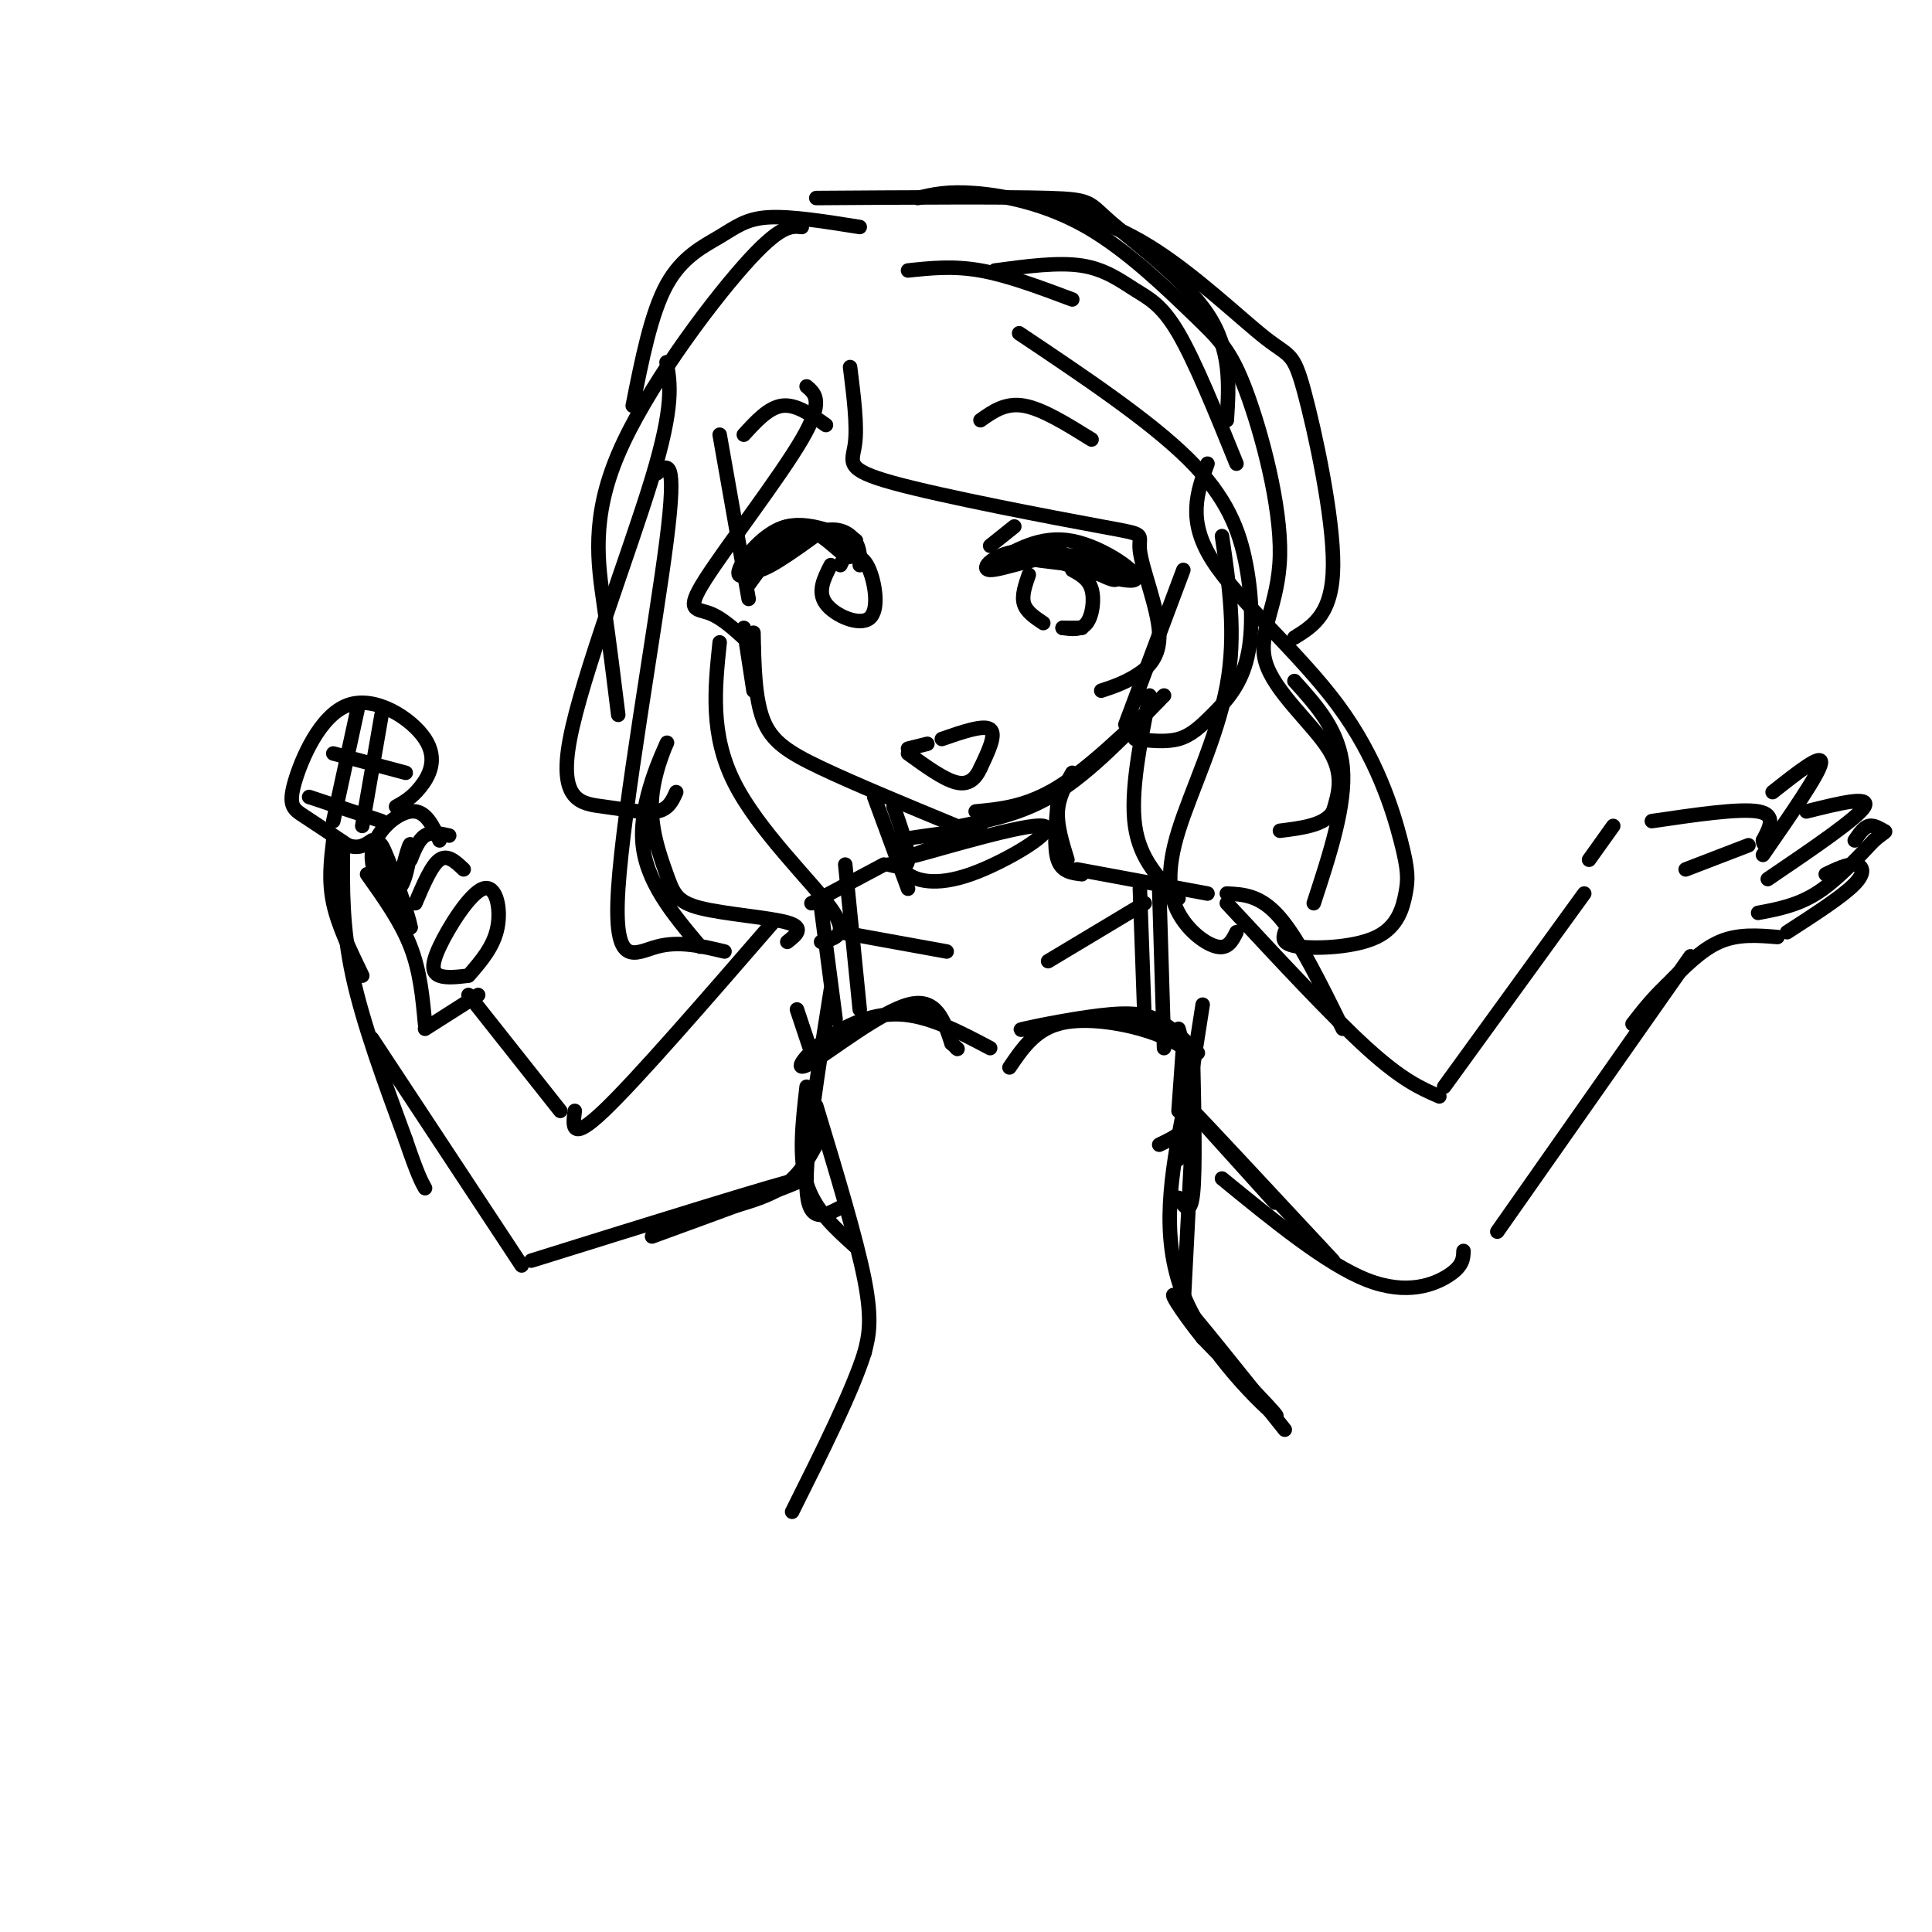 <svg viewBox='0 0 400 400' version='1.1' xmlns='http://www.w3.org/2000/svg' xmlns:xlink='http://www.w3.org/1999/xlink'><g fill='none' stroke='rgb(0,0,0)' stroke-width='3' stroke-linecap='round' stroke-linejoin='round'><path d='M149,90c0.000,0.000 6.000,34.000 6,34'/><path d='M154,130c0.000,0.000 2.000,13.000 2,13'/><path d='M156,131c0.133,6.756 0.267,13.511 2,18c1.733,4.489 5.067,6.711 12,10c6.933,3.289 17.467,7.644 28,12'/><path d='M199,171c6.583,-1.333 13.167,-2.667 20,-7c6.833,-4.333 13.917,-11.667 21,-19'/><path d='M202,168c5.250,-0.500 10.500,-1.000 17,-5c6.500,-4.000 14.250,-11.500 22,-19'/><path d='M233,150c0.000,0.000 12.000,-32.000 12,-32'/><path d='M205,113c0.000,0.000 5.000,-4.000 5,-4'/><path d='M205,117c5.222,-3.133 10.444,-6.267 17,-5c6.556,1.267 14.444,6.933 13,8c-1.444,1.067 -12.222,-2.467 -23,-6'/><path d='M212,114c-5.992,0.258 -9.472,3.904 -7,4c2.472,0.096 10.896,-3.359 17,-3c6.104,0.359 9.887,4.531 9,5c-0.887,0.469 -6.443,-2.766 -12,-6'/><path d='M219,114c-4.933,-0.844 -11.267,0.044 -9,1c2.267,0.956 13.133,1.978 24,3'/><path d='M213,119c-0.750,2.167 -1.500,4.333 -1,6c0.500,1.667 2.250,2.833 4,4'/><path d='M220,130c0.000,0.000 4.000,0.000 4,0'/><path d='M220,130c1.911,0.267 3.822,0.533 5,-1c1.178,-1.533 1.622,-4.867 1,-7c-0.622,-2.133 -2.311,-3.067 -4,-4'/><path d='M178,115c-1.270,-1.316 -2.539,-2.632 -5,-4c-2.461,-1.368 -6.113,-2.789 -10,0c-3.887,2.789 -8.008,9.789 -8,10c0.008,0.211 4.145,-6.368 8,-9c3.855,-2.632 7.427,-1.316 11,0'/><path d='M174,112c2.445,1.231 3.057,4.309 1,3c-2.057,-1.309 -6.785,-7.006 -12,-6c-5.215,1.006 -10.919,8.716 -10,10c0.919,1.284 8.459,-3.858 16,-9'/><path d='M169,110c4.979,-0.589 9.427,2.440 8,2c-1.427,-0.440 -8.730,-4.349 -14,-3c-5.270,1.349 -8.506,7.957 -7,9c1.506,1.043 7.753,-3.478 14,-8'/><path d='M170,110c3.689,-1.022 5.911,0.422 7,2c1.089,1.578 1.044,3.289 1,5'/><path d='M172,117c-1.417,2.762 -2.833,5.524 -1,8c1.833,2.476 6.917,4.667 9,3c2.083,-1.667 1.167,-7.190 0,-10c-1.167,-2.810 -2.583,-2.905 -4,-3'/><path d='M176,115c-1.000,-0.167 -1.500,0.917 -2,2'/><path d='M203,87c2.583,-1.833 5.167,-3.667 9,-3c3.833,0.667 8.917,3.833 14,7'/><path d='M171,88c-3.083,-2.167 -6.167,-4.333 -9,-4c-2.833,0.333 -5.417,3.167 -8,6'/><path d='M188,155c0.000,0.000 4.000,-1.000 4,-1'/><path d='M195,153c4.333,-1.500 8.667,-3.000 10,-2c1.333,1.000 -0.333,4.500 -2,8'/><path d='M203,159c-0.978,2.178 -2.422,3.622 -5,3c-2.578,-0.622 -6.289,-3.311 -10,-6'/><path d='M181,165c0.000,0.000 7.000,19.000 7,19'/><path d='M185,167c1.583,4.500 3.167,9.000 3,11c-0.167,2.000 -2.083,1.500 -4,1'/><path d='M176,76c0.767,6.121 1.534,12.242 1,16c-0.534,3.758 -2.370,5.153 8,8c10.370,2.847 32.947,7.147 43,9c10.053,1.853 7.581,1.260 8,5c0.419,3.740 3.728,11.815 4,17c0.272,5.185 -2.494,7.482 -5,9c-2.506,1.518 -4.753,2.259 -7,3'/><path d='M167,80c1.815,1.536 3.631,3.071 -1,11c-4.631,7.929 -15.708,22.250 -20,29c-4.292,6.750 -1.798,5.929 1,7c2.798,1.071 5.899,4.036 9,7'/><path d='M211,69c13.479,9.026 26.959,18.051 35,26c8.041,7.949 10.644,14.821 12,22c1.356,7.179 1.467,14.667 0,20c-1.467,5.333 -4.510,8.513 -7,11c-2.490,2.487 -4.426,4.282 -7,5c-2.574,0.718 -5.787,0.359 -9,0'/><path d='M253,111c1.498,10.159 2.995,20.319 1,31c-1.995,10.681 -7.483,21.884 -10,30c-2.517,8.116 -2.062,13.147 0,17c2.062,3.853 5.732,6.530 8,7c2.268,0.470 3.134,-1.265 4,-3'/><path d='M244,186c-4.000,-4.000 -8.000,-8.000 -9,-15c-1.000,-7.000 1.000,-17.000 3,-27'/><path d='M136,98c2.131,-1.875 4.262,-3.750 2,14c-2.262,17.750 -8.917,55.125 -10,72c-1.083,16.875 3.405,13.250 8,12c4.595,-1.250 9.298,-0.125 14,1'/><path d='M145,196c-5.749,-6.816 -11.497,-13.631 -12,-22c-0.503,-8.369 4.240,-18.291 5,-20c0.760,-1.709 -2.462,4.793 -3,11c-0.538,6.207 1.608,12.117 3,16c1.392,3.883 2.029,5.738 7,7c4.971,1.262 14.278,1.932 18,3c3.722,1.068 1.861,2.534 0,4'/><path d='M149,133c-1.000,9.511 -2.000,19.022 3,29c5.000,9.978 16.000,20.422 20,26c4.000,5.578 1.000,6.289 -2,7'/><path d='M222,160c-1.417,2.500 -2.833,5.000 -3,8c-0.167,3.000 0.917,6.500 2,10'/><path d='M219,166c-0.417,4.750 -0.833,9.500 0,12c0.833,2.500 2.917,2.750 5,3'/><path d='M223,180c0.000,0.000 27.000,5.000 27,5'/><path d='M183,179c0.000,0.000 -15.000,8.000 -15,8'/><path d='M254,185c3.500,0.167 7.000,0.333 11,5c4.000,4.667 8.500,13.833 13,23'/><path d='M254,187c10.833,11.667 21.667,23.333 29,30c7.333,6.667 11.167,8.333 15,10'/><path d='M299,225c0.000,0.000 29.000,-40.000 29,-40'/><path d='M329,178c0.000,0.000 5.000,-7.000 5,-7'/><path d='M342,170c9.083,-1.333 18.167,-2.667 22,-2c3.833,0.667 2.417,3.333 1,6'/><path d='M365,174c0.167,1.000 0.083,0.500 0,0'/><path d='M362,175c0.000,0.000 -13.000,5.000 -13,5'/><path d='M364,189c4.000,-0.750 8.000,-1.500 12,-4c4.000,-2.500 8.000,-6.750 12,-11'/><path d='M388,174c2.452,-2.060 2.583,-1.708 2,-2c-0.583,-0.292 -1.881,-1.226 -3,-1c-1.119,0.226 -2.060,1.613 -3,3'/><path d='M366,182c9.333,-6.333 18.667,-12.667 20,-15c1.333,-2.333 -5.333,-0.667 -12,1'/><path d='M365,177c5.833,-8.417 11.667,-16.833 12,-19c0.333,-2.167 -4.833,1.917 -10,6'/><path d='M378,181c2.222,-1.067 4.444,-2.133 6,-2c1.556,0.133 2.444,1.467 0,4c-2.444,2.533 -8.222,6.267 -14,10'/><path d='M368,194c-4.083,-0.333 -8.167,-0.667 -12,1c-3.833,1.667 -7.417,5.333 -11,9'/><path d='M345,204c-3.000,2.833 -5.000,5.417 -7,8'/><path d='M350,198c0.000,0.000 -40.000,57.000 -40,57'/><path d='M303,259c-0.044,1.533 -0.089,3.067 -3,5c-2.911,1.933 -8.689,4.267 -17,1c-8.311,-3.267 -19.156,-12.133 -30,-21'/><path d='M276,261c-13.500,-14.500 -27.000,-29.000 -29,-31c-2.000,-2.000 7.500,8.500 17,19'/><path d='M247,219c0.250,11.583 0.500,23.167 0,28c-0.500,4.833 -1.750,2.917 -3,1'/><path d='M165,209c0.000,0.000 3.000,9.000 3,9'/><path d='M172,205c-2.667,16.750 -5.333,33.500 -5,41c0.333,7.500 3.667,5.750 7,4'/><path d='M167,225c-0.833,7.250 -1.667,14.500 0,20c1.667,5.500 5.833,9.250 10,13'/><path d='M169,229c4.167,13.750 8.333,27.500 10,36c1.667,8.500 0.833,11.750 0,15'/><path d='M179,280c-2.500,8.000 -8.750,20.500 -15,33'/><path d='M247,232c0.000,0.000 -2.000,39.000 -2,39'/><path d='M245,230c-2.444,12.911 -4.889,25.822 0,38c4.889,12.178 17.111,23.622 19,25c1.889,1.378 -6.556,-7.311 -15,-16'/><path d='M249,277c-4.422,-5.467 -7.978,-11.133 -5,-8c2.978,3.133 12.489,15.067 22,27'/><path d='M249,208c0.000,0.000 -5.000,32.000 -5,32'/><path d='M247,218c-2.978,-1.800 -5.956,-3.600 -11,-5c-5.044,-1.400 -12.156,-2.400 -17,-1c-4.844,1.400 -7.422,5.200 -10,9'/><path d='M219,212c-4.708,0.786 -9.417,1.571 -7,1c2.417,-0.571 11.958,-2.500 18,-3c6.042,-0.500 8.583,0.429 11,2c2.417,1.571 4.708,3.786 7,6'/><path d='M205,217c-6.424,-3.408 -12.848,-6.817 -19,-7c-6.152,-0.183 -12.030,2.858 -16,6c-3.970,3.142 -6.030,6.384 -2,4c4.030,-2.384 14.152,-10.396 20,-12c5.848,-1.604 7.424,3.198 9,8'/><path d='M197,216c1.667,1.500 1.333,1.250 1,1'/><path d='M244,213c1.833,6.500 3.667,13.000 3,17c-0.667,4.000 -3.833,5.500 -7,7'/><path d='M245,216c0.000,0.000 -1.000,14.000 -1,14'/><path d='M236,184c0.000,0.000 1.000,28.000 1,28'/><path d='M240,184c0.000,0.000 1.000,33.000 1,33'/><path d='M170,188c0.000,0.000 3.000,23.000 3,23'/><path d='M175,179c0.000,0.000 3.000,30.000 3,30'/><path d='M174,193c0.000,0.000 22.000,4.000 22,4'/><path d='M217,199c0.000,0.000 20.000,-12.000 20,-12'/><path d='M188,178c-0.789,0.909 -1.579,1.818 0,3c1.579,1.182 5.526,2.636 13,0c7.474,-2.636 18.474,-9.364 15,-10c-3.474,-0.636 -21.421,4.818 -26,6c-4.579,1.182 4.211,-1.909 13,-5'/><path d='M203,172c-0.833,-0.500 -9.417,0.750 -18,2'/><path d='M206,56c6.560,-0.881 13.119,-1.762 18,-1c4.881,0.762 8.083,3.167 11,5c2.917,1.833 5.548,3.095 9,9c3.452,5.905 7.726,16.452 12,27'/><path d='M190,41c3.064,-0.736 6.128,-1.471 12,-1c5.872,0.471 14.551,2.150 23,7c8.449,4.850 16.669,12.873 22,18c5.331,5.127 7.774,7.360 11,16c3.226,8.640 7.236,23.687 7,34c-0.236,10.313 -4.717,15.892 -3,22c1.717,6.108 9.634,12.745 13,18c3.366,5.255 2.183,9.127 1,13'/><path d='M276,168c-1.667,2.833 -6.333,3.417 -11,4'/><path d='M178,47c-7.185,-1.149 -14.369,-2.298 -19,-2c-4.631,0.298 -6.708,2.042 -10,4c-3.292,1.958 -7.798,4.131 -11,10c-3.202,5.869 -5.101,15.435 -7,25'/><path d='M166,47c-2.238,-0.244 -4.476,-0.488 -12,8c-7.524,8.488 -20.333,25.708 -26,39c-5.667,13.292 -4.190,22.655 -3,31c1.190,8.345 2.095,15.673 3,23'/><path d='M138,75c0.788,4.439 1.576,8.877 -3,24c-4.576,15.123 -14.515,40.930 -17,54c-2.485,13.070 2.485,13.404 7,14c4.515,0.596 8.576,1.456 11,1c2.424,-0.456 3.212,-2.228 4,-4'/><path d='M250,96c-2.140,5.834 -4.279,11.668 1,20c5.279,8.332 17.978,19.163 26,30c8.022,10.837 11.368,21.680 13,28c1.632,6.320 1.551,8.117 1,11c-0.551,2.883 -1.571,6.853 -6,9c-4.429,2.147 -12.265,2.471 -16,2c-3.735,-0.471 -3.367,-1.735 -3,-3'/><path d='M272,187c3.333,-10.167 6.667,-20.333 6,-28c-0.667,-7.667 -5.333,-12.833 -10,-18'/><path d='M188,56c4.667,-0.500 9.333,-1.000 15,0c5.667,1.000 12.333,3.500 19,6'/><path d='M169,41c19.387,-0.131 38.774,-0.262 48,0c9.226,0.262 8.292,0.917 13,5c4.708,4.083 15.060,11.595 20,19c4.940,7.405 4.470,14.702 4,22'/><path d='M211,41c8.876,2.145 17.751,4.290 27,10c9.249,5.710 18.871,14.984 24,19c5.129,4.016 5.766,2.774 8,11c2.234,8.226 6.067,25.922 6,36c-0.067,10.078 -4.033,12.539 -8,15'/><path d='M160,191c-14.083,16.250 -28.167,32.500 -35,39c-6.833,6.500 -6.417,3.250 -6,0'/><path d='M116,230c0.000,0.000 -19.000,-24.000 -19,-24'/><path d='M88,212c-0.500,-5.417 -1.000,-10.833 -3,-16c-2.000,-5.167 -5.500,-10.083 -9,-15'/><path d='M88,213c0.000,0.000 11.000,-7.000 11,-7'/><path d='M97,202c-2.297,0.268 -4.593,0.536 -6,0c-1.407,-0.536 -1.923,-1.876 0,-6c1.923,-4.124 6.287,-11.033 9,-12c2.713,-0.967 3.775,4.010 3,8c-0.775,3.990 -3.388,6.995 -6,10'/><path d='M96,180c-1.667,-1.583 -3.333,-3.167 -5,-2c-1.667,1.167 -3.333,5.083 -5,9'/><path d='M93,173c-1.833,-0.417 -3.667,-0.833 -5,0c-1.333,0.833 -2.167,2.917 -3,5'/><path d='M91,174c-1.467,-3.200 -2.933,-6.400 -6,-6c-3.067,0.400 -7.733,4.400 -8,9c-0.267,4.600 3.867,9.800 8,15'/><path d='M85,192c-0.246,-2.250 -4.860,-15.376 -6,-17c-1.140,-1.624 1.193,8.255 3,9c1.807,0.745 3.088,-7.644 3,-9c-0.088,-1.356 -1.544,4.322 -3,10'/><path d='M82,167c1.604,-0.888 3.209,-1.776 5,-4c1.791,-2.224 3.770,-5.784 1,-10c-2.770,-4.216 -10.289,-9.089 -16,-7c-5.711,2.089 -9.615,11.139 -11,16c-1.385,4.861 -0.253,5.532 2,7c2.253,1.468 5.626,3.734 9,6'/><path d='M72,175c2.333,0.833 3.667,-0.083 5,-1'/><path d='M74,147c0.000,0.000 -5.000,23.000 -5,23'/><path d='M79,148c0.000,0.000 -4.000,23.000 -4,23'/><path d='M84,160c0.000,0.000 -15.000,-4.000 -15,-4'/><path d='M79,170c0.000,0.000 -15.000,-5.000 -15,-5'/><path d='M69,174c-0.500,4.167 -1.000,8.333 0,13c1.000,4.667 3.500,9.833 6,15'/><path d='M71,176c-0.083,8.000 -0.167,16.000 2,26c2.167,10.000 6.583,22.000 11,34'/><path d='M84,236c2.500,7.333 3.250,8.667 4,10'/><path d='M77,215c0.000,0.000 31.000,47.000 31,47'/><path d='M110,261c25.917,-8.083 51.833,-16.167 56,-17c4.167,-0.833 -13.417,5.583 -31,12'/><path d='M170,235c-1.917,3.750 -3.833,7.500 -7,10c-3.167,2.500 -7.583,3.750 -12,5'/></g>
</svg>